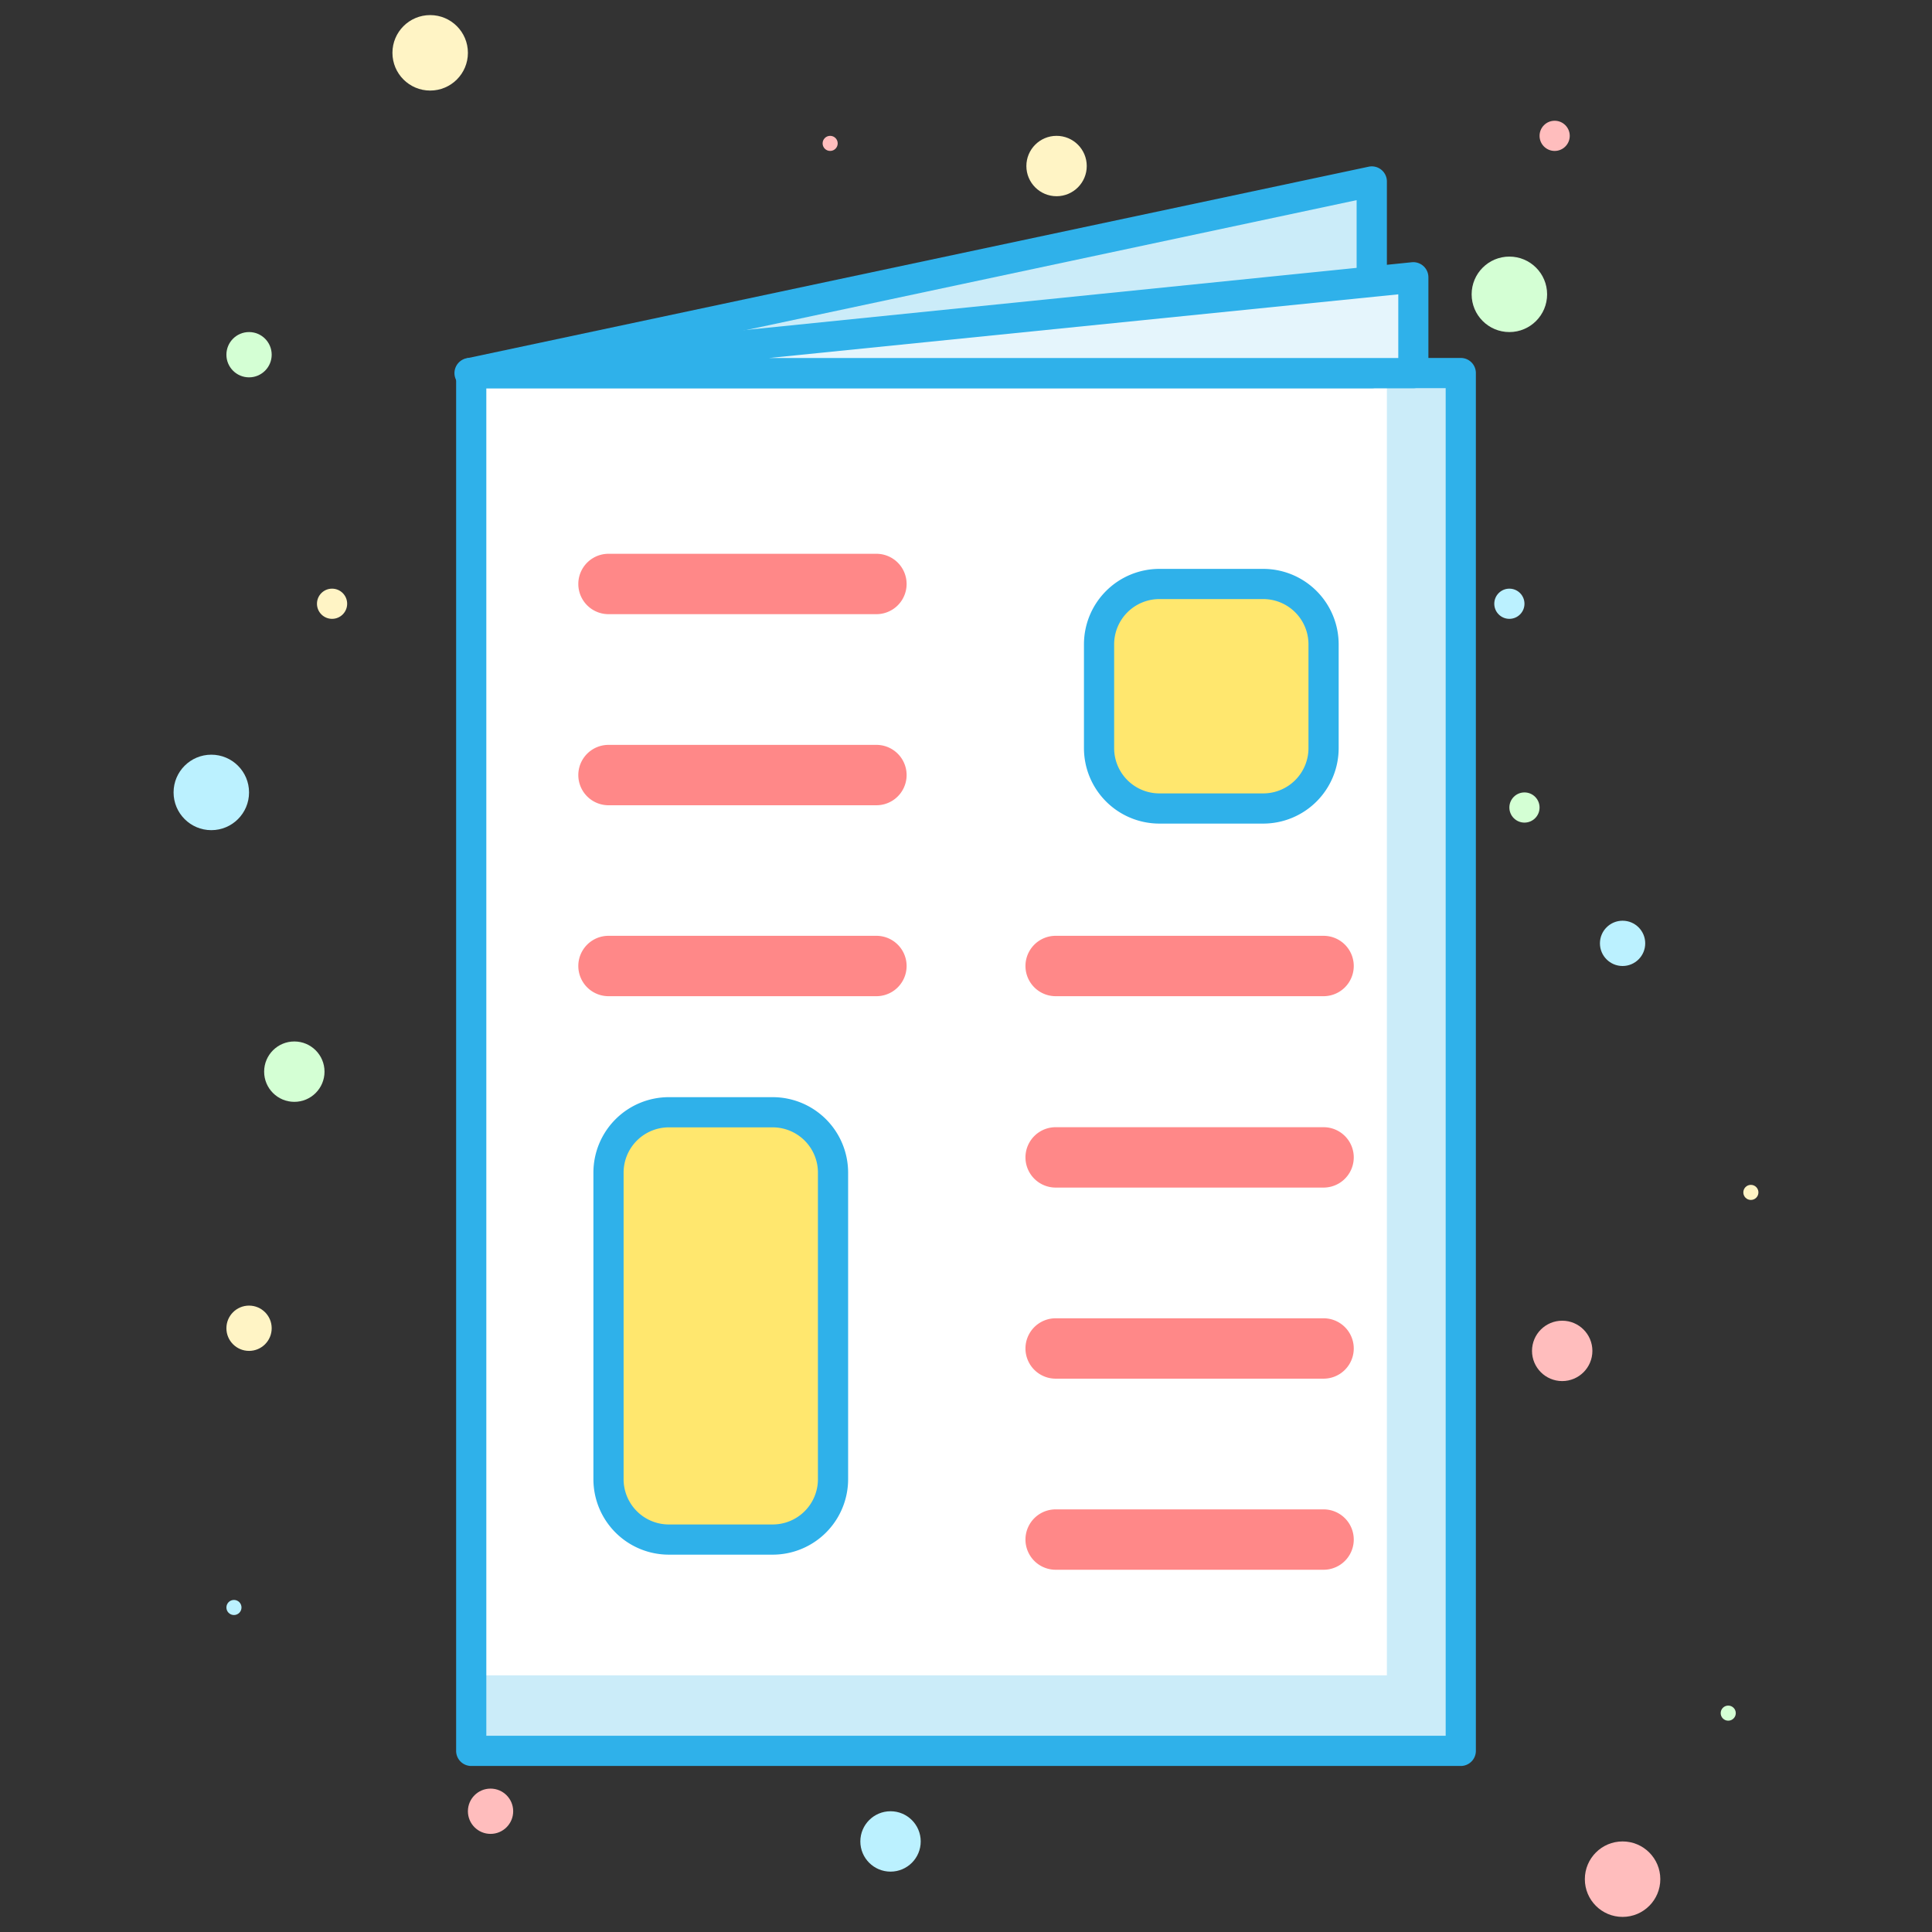<svg xmlns="http://www.w3.org/2000/svg" viewBox="0 0 256 256"><rect x="0" y="0" width="256" height="256" fill="#333333" stroke="none"/><defs><style>.cls-1{fill:#cbecf9;}.cls-2{fill:#fff;}.cls-3{fill:#2fb1ea;}.cls-4{fill:#e5f5fc;}.cls-5{fill:#f88;}.cls-6{fill:#ffe76e;}.cls-7{fill:#d4ffd4;}.cls-8{fill:#ffbdbd;}.cls-9{fill:#bbf1ff;}.cls-10{fill:#fff4c5;}</style></defs><title>business economic finance interprise company news</title><g id="Layer_2" data-name="Layer 2"><rect class="cls-1" x="62.44" y="49.43" width="131.13" height="182.52"/><rect class="cls-2" x="62.44" y="49.43" width="121.33" height="172.56"/><path class="cls-3" d="M193.56,234H62.44a2,2,0,0,1-2-2V49.43a2,2,0,0,1,2-2H193.56a2,2,0,0,1,2,2V232A2,2,0,0,1,193.56,234ZM64.44,230H191.56V51.43H64.44Z"/><polygon class="cls-1" points="181.76 24.05 181.76 49.44 62.44 49.44 181.76 24.05"/><path class="cls-3" d="M181.76,51.44H62.44a2,2,0,0,1-.42-4L181.35,22.09a2,2,0,0,1,2.42,2V49.44A2,2,0,0,1,181.76,51.44Zm-100.32-4h98.32V26.52Z"/><polygon class="cls-4" points="187.28 36.74 187.28 49.44 62.44 49.44 187.28 36.74"/><path class="cls-3" d="M187.28,51.44H62.44a2,2,0,0,1-.2-4L187.07,34.75a2,2,0,0,1,2.2,2V49.44A2,2,0,0,1,187.28,51.44Zm-85.4-4h83.4V39Z"/><path class="cls-5" d="M116.13,81.38H80.63a4,4,0,0,1,0-8h35.5a4,4,0,0,1,0,8Z"/><path class="cls-5" d="M116.13,106.7H80.63a4,4,0,1,1,0-8h35.5a4,4,0,1,1,0,8Z"/><path class="cls-5" d="M175.38,157.36h-35.5a4,4,0,0,1,0-8h35.5a4,4,0,0,1,0,8Z"/><path class="cls-5" d="M175.38,132h-35.5a4,4,0,0,1,0-8h35.5a4,4,0,0,1,0,8Z"/><path class="cls-5" d="M116.13,132H80.63a4,4,0,0,1,0-8h35.5a4,4,0,0,1,0,8Z"/><path class="cls-5" d="M175.38,182.68h-35.5a4,4,0,0,1,0-8h35.5a4,4,0,0,1,0,8Z"/><path class="cls-5" d="M175.38,208h-35.5a4,4,0,0,1,0-8h35.5a4,4,0,0,1,0,8Z"/><rect class="cls-6" x="145.63" y="77.38" width="29.75" height="29.75" rx="8" ry="8"/><path class="cls-3" d="M167.38,109.13H153.63a10,10,0,0,1-10-10V85.38a10,10,0,0,1,10-10h13.75a10,10,0,0,1,10,10V99.13A10,10,0,0,1,167.38,109.13ZM153.63,79.38a6,6,0,0,0-6,6V99.13a6,6,0,0,0,6,6h13.75a6,6,0,0,0,6-6V85.38a6,6,0,0,0-6-6Z"/><rect class="cls-6" x="80.63" y="147.38" width="29.75" height="56.63" rx="8" ry="8"/><path class="cls-3" d="M102.38,206H88.63a10,10,0,0,1-10-10V155.38a10,10,0,0,1,10-10h13.75a10,10,0,0,1,10,10V196A10,10,0,0,1,102.38,206ZM88.63,149.38a6,6,0,0,0-6,6V196a6,6,0,0,0,6,6h13.75a6,6,0,0,0,6-6V155.38a6,6,0,0,0-6-6Z"/><circle class="cls-7" cx="200" cy="39" r="5"/><circle class="cls-7" cx="39" cy="142" r="4"/><circle class="cls-7" cx="33" cy="47" r="3"/><circle class="cls-7" cx="202" cy="107" r="2"/><circle class="cls-7" cx="229" cy="227" r="1"/><circle class="cls-8" cx="215" cy="249" r="5"/><circle class="cls-8" cx="207" cy="179" r="4"/><circle class="cls-8" cx="65" cy="240" r="3"/><circle class="cls-8" cx="206" cy="18" r="2"/><circle class="cls-8" cx="110" cy="19" r="1"/><circle class="cls-9" cx="28" cy="105" r="5"/><circle class="cls-9" cx="118" cy="244" r="4"/><circle class="cls-9" cx="215" cy="125" r="3"/><circle class="cls-9" cx="200" cy="80" r="2"/><circle class="cls-9" cx="31" cy="213" r="1"/><circle class="cls-10" cx="57" cy="7" r="5"/><circle class="cls-10" cx="140" cy="22" r="4"/><circle class="cls-10" cx="33" cy="176" r="3"/><circle class="cls-10" cx="44" cy="80" r="2"/><circle class="cls-10" cx="232" cy="158" r="1"/></g></svg>